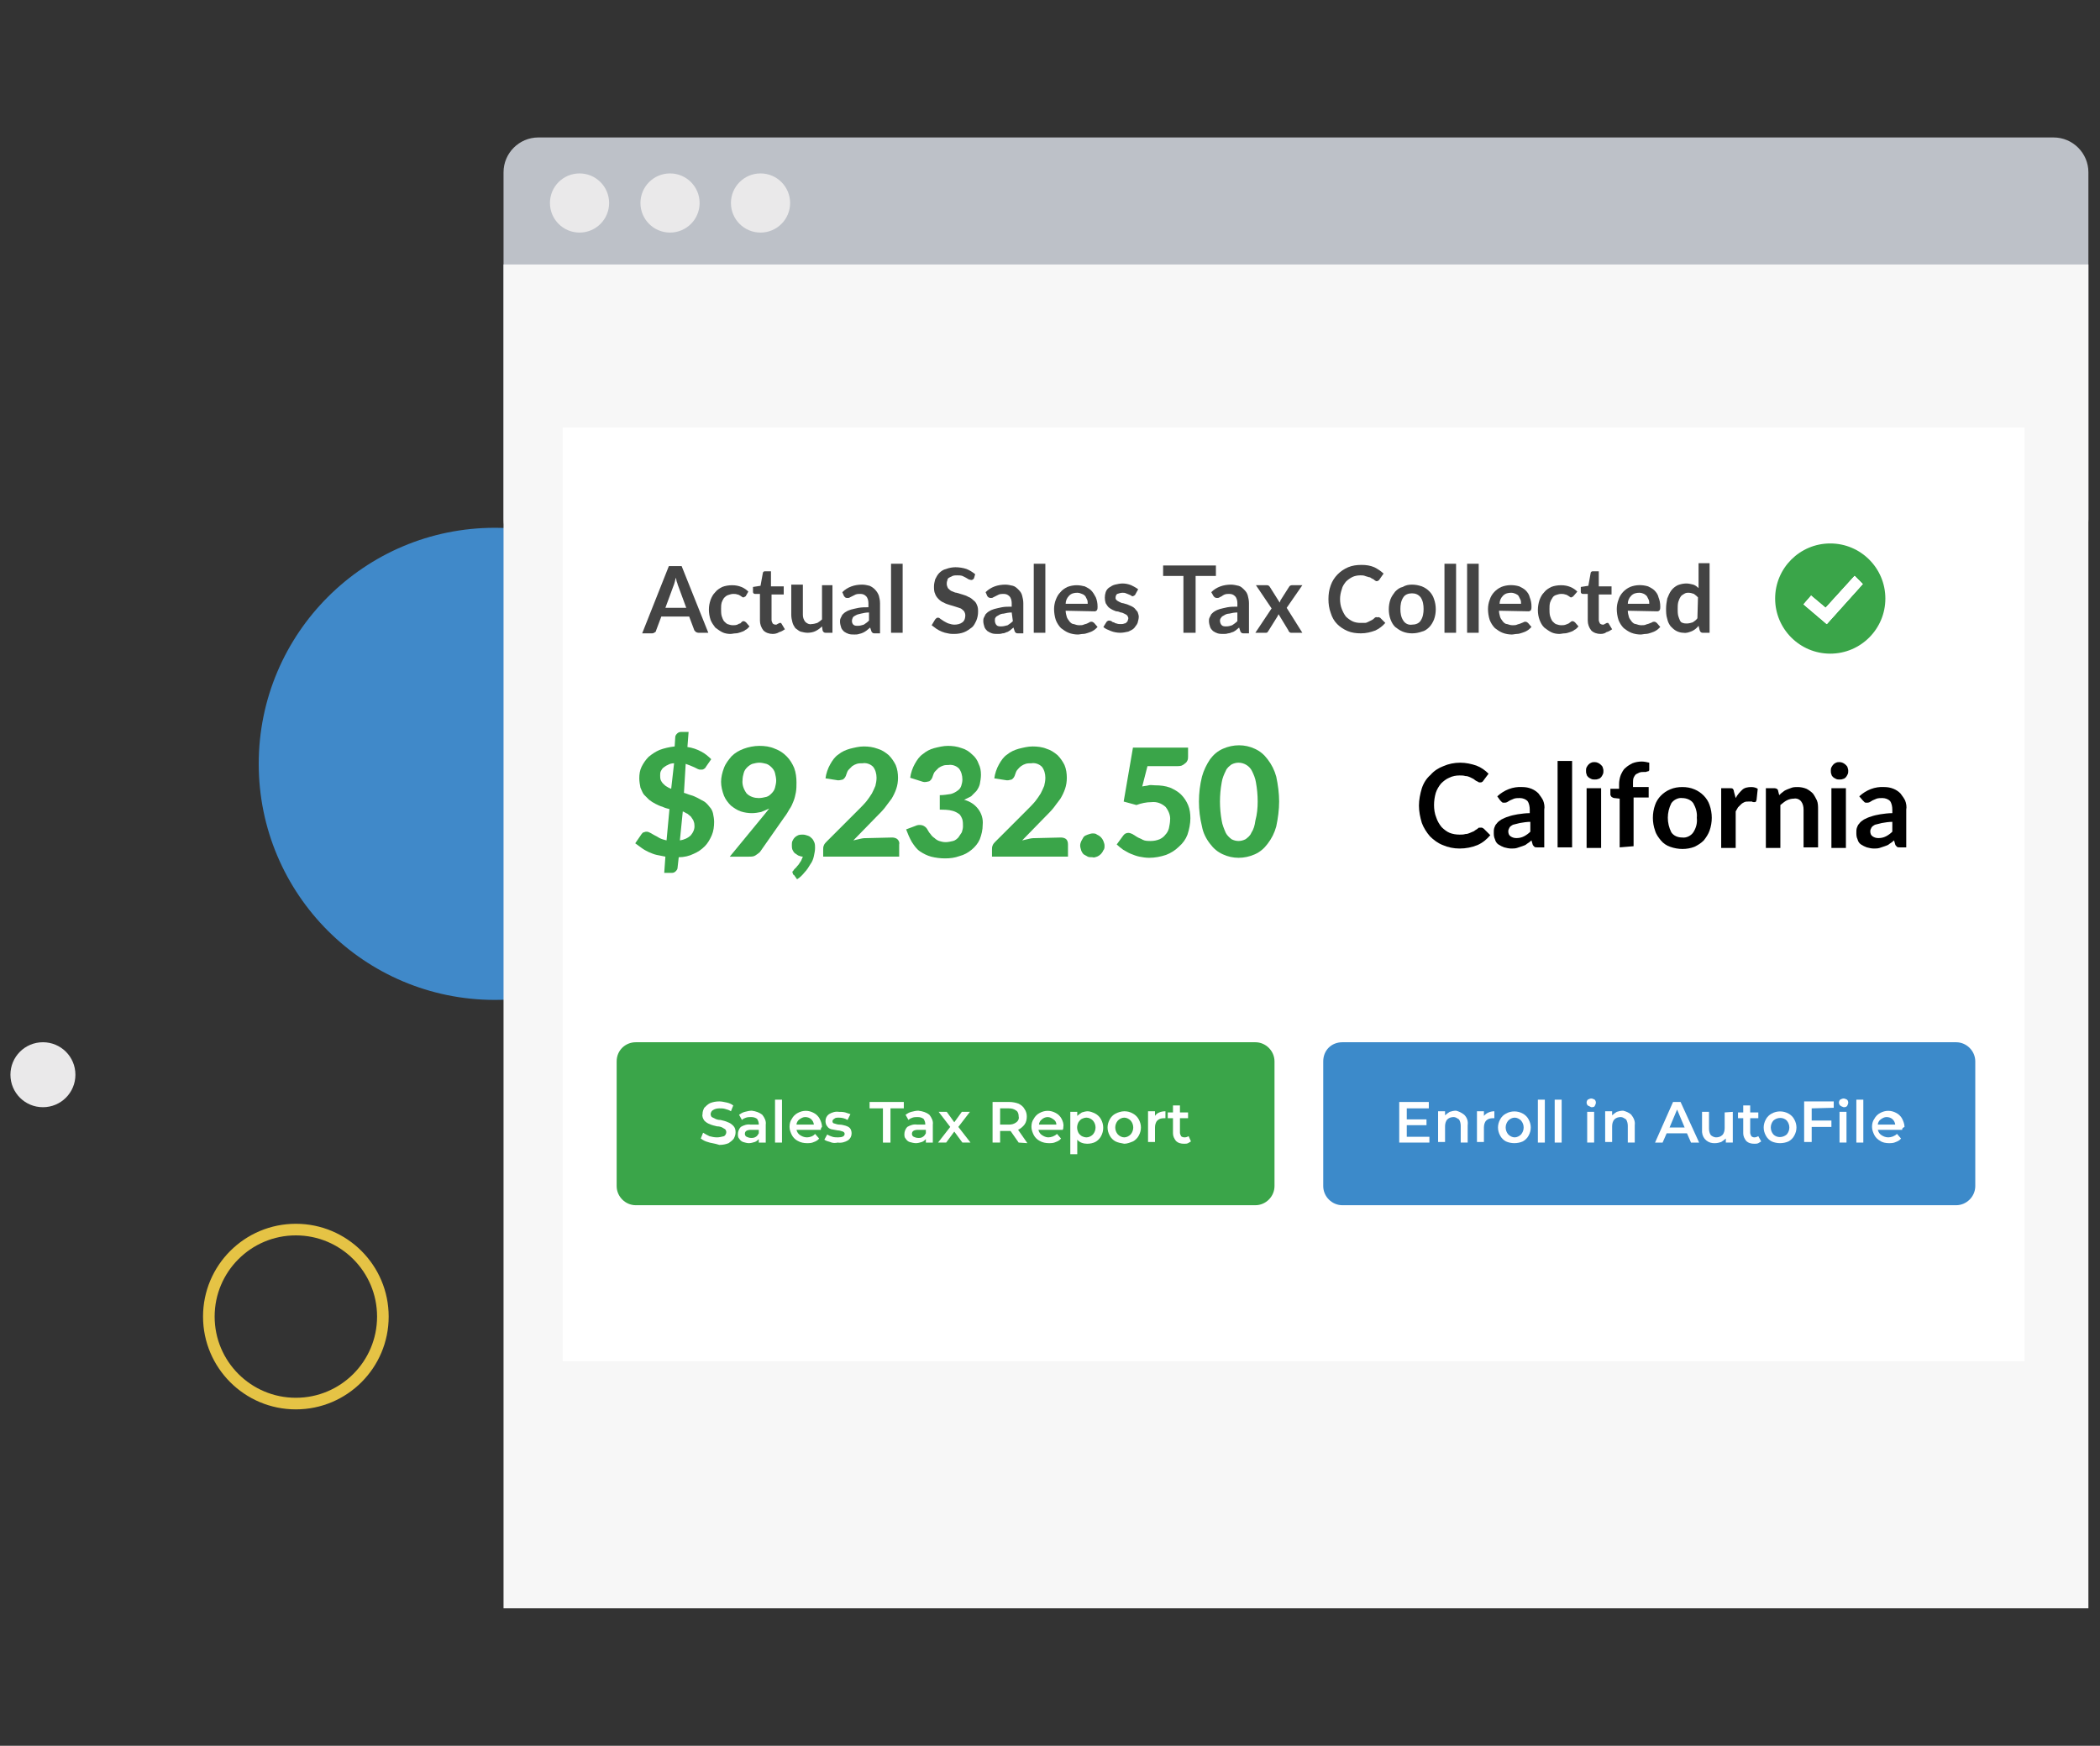 <?xml version="1.0" encoding="utf-8"?>
<!-- Generator: Adobe Illustrator 24.0.0, SVG Export Plug-In . SVG Version: 6.00 Build 0)  -->
<svg version="1.1" id="Layer_1" xmlns="http://www.w3.org/2000/svg" xmlns:xlink="http://www.w3.org/1999/xlink" x="0px" y="0px"
	 viewBox="0 0 362 301" style="enable-background:new 0 0 362 301;" xml:space="preserve">
<rect x="0" y="0" width="362" height="301" fill="#333333" stroke="none"/>
<style type="text/css">
	.st0{fill:#4089C9;}
	.st1{fill:#BDC1C8;}
	.st2{fill:#F7F7F7;}
	.st3{fill:#FFFFFF;}
	.st4{fill:#EAE9EA;}
	.st5{fill:#3AA549;}
	.st6{fill:#3C8ACA;}
	.st7{fill:#444444;}
	.st8{fill-rule:evenodd;clip-rule:evenodd;fill:#FFFFFF;}
	.st9{clip-path:url(#SVGID_2_);}
	.st10{clip-path:url(#SVGID_4_);}
	.st11{fill:none;stroke:#E5C345;stroke-width:2;stroke-miterlimit:10;}
</style>
<title>step-4-how-it-works-pro_20191209</title>
<circle class="st0" cx="85.3" cy="131.7" r="40.7"/>
<path class="st1" d="M92.8,23.7H354c3.3,0,6,2.7,6,6v59.8c0,3.3-2.7,6-6,6H92.8c-3.3,0-6-2.7-6-6V29.7
	C86.8,26.4,89.5,23.7,92.8,23.7z"/>
<rect x="86.8" y="45.6" class="st2" width="273.2" height="231.7"/>
<rect x="97" y="73.7" class="st3" width="252" height="161"/>
<circle class="st4" cx="99.9" cy="35" r="5.1"/>
<circle class="st4" cx="115.5" cy="35" r="5.1"/>
<circle class="st4" cx="131.1" cy="35" r="5.1"/>
<path class="st5" d="M109.6,179.7h106.8c1.8,0,3.3,1.5,3.3,3.3v21.5c0,1.8-1.5,3.3-3.3,3.3H109.6c-1.8,0-3.3-1.5-3.3-3.3V183
	C106.3,181.1,107.8,179.7,109.6,179.7z"/>
<path class="st3" d="M122,196.9c-0.4-0.1-0.8-0.3-1.2-0.6l0.4-1c0.3,0.2,0.7,0.4,1.1,0.6c0.4,0.1,0.8,0.2,1.3,0.2
	c0.4,0,0.8-0.1,1.2-0.2c0.2-0.1,0.4-0.4,0.4-0.7c0-0.2-0.1-0.4-0.2-0.5c-0.2-0.1-0.3-0.2-0.5-0.3s-0.5-0.2-0.9-0.2
	c-0.4-0.1-0.9-0.2-1.3-0.4c-0.3-0.1-0.6-0.3-0.9-0.6c-0.2-0.3-0.4-0.7-0.3-1.1c0-0.4,0.1-0.7,0.3-1.1c0.3-0.3,0.6-0.6,1-0.8
	c0.5-0.2,1-0.3,1.6-0.3c0.4,0,0.8,0.1,1.3,0.2c0.4,0.1,0.7,0.2,1.1,0.5l-0.4,1c-0.3-0.2-0.6-0.3-1-0.4c-0.3-0.1-0.7-0.1-1-0.1
	c-0.4,0-0.8,0.1-1.1,0.3c-0.2,0.1-0.4,0.4-0.4,0.7c0,0.2,0.1,0.4,0.2,0.5c0.2,0.1,0.4,0.2,0.6,0.3c0.2,0.1,0.5,0.2,0.9,0.2
	c0.4,0.1,0.9,0.2,1.3,0.4c0.3,0.1,0.6,0.3,0.9,0.6c0.3,0.3,0.4,0.7,0.4,1.1c0,0.4-0.1,0.7-0.3,1.1c-0.2,0.3-0.6,0.6-0.9,0.8
	c-0.5,0.2-1,0.3-1.6,0.3C123.1,197.1,122.5,197.1,122,196.9z"/>
<path class="st3" d="M131.4,192.2c0.4,0.5,0.7,1.1,0.6,1.7v3.1h-1.2v-0.6c-0.2,0.2-0.4,0.4-0.7,0.5s-0.7,0.2-1,0.2s-0.7-0.1-1-0.2
	c-0.3-0.1-0.5-0.3-0.7-0.6c-0.2-0.2-0.2-0.5-0.2-0.8c0-0.4,0.2-0.9,0.5-1.2c0.5-0.3,1.1-0.5,1.7-0.4h1.4v-0.1c0-0.3-0.1-0.6-0.3-0.9
	c-0.3-0.2-0.6-0.3-1-0.3c-0.3,0-0.6,0-0.9,0.1c-0.3,0.1-0.5,0.2-0.7,0.4l-0.5-0.9c0.3-0.2,0.6-0.4,1-0.5s0.8-0.2,1.2-0.2
	C130.3,191.6,130.9,191.8,131.4,192.2z M130.3,196c0.2-0.1,0.4-0.4,0.5-0.6v-0.6h-1.3c-0.7,0-1.1,0.2-1.1,0.7c0,0.2,0.1,0.4,0.3,0.5
	s0.5,0.2,0.8,0.2C129.7,196.2,130,196.2,130.3,196z"/>
<path class="st3" d="M133.6,189.6h1.2v7.4h-1.2V189.6z"/>
<path class="st3" d="M141.5,194.8h-4.2c0.1,0.4,0.3,0.7,0.6,0.9s0.7,0.4,1.2,0.4s1.1-0.2,1.4-0.6l0.7,0.8c-0.2,0.3-0.6,0.5-0.9,0.6
	c-0.4,0.2-0.8,0.2-1.2,0.2c-0.5,0-1.1-0.1-1.6-0.4c-0.4-0.2-0.8-0.6-1-1s-0.4-0.9-0.4-1.4s0.1-1,0.4-1.4c0.2-0.4,0.6-0.8,1-1
	c0.9-0.5,1.9-0.5,2.8,0c0.4,0.2,0.8,0.6,1,1s0.4,0.9,0.4,1.4C141.5,194.5,141.5,194.6,141.5,194.8z M137.8,193
	c-0.3,0.2-0.5,0.6-0.5,0.9h3c-0.1-0.8-0.7-1.3-1.5-1.3C138.4,192.6,138.1,192.8,137.8,193L137.8,193z"/>
<path class="st3" d="M143.1,196.9c-0.4-0.1-0.7-0.2-1-0.4l0.5-0.9c0.3,0.2,0.6,0.3,0.9,0.4c0.3,0.1,0.7,0.1,1,0.1
	c0.7,0,1.1-0.2,1.1-0.6c0-0.2-0.1-0.3-0.3-0.4c-0.3-0.1-0.6-0.2-0.9-0.2c-0.4-0.1-0.7-0.1-1.1-0.2c-0.3-0.1-0.5-0.2-0.7-0.5
	c-0.2-0.2-0.3-0.6-0.3-0.9c0-0.5,0.2-0.9,0.6-1.2c0.5-0.3,1.1-0.5,1.7-0.4c0.4,0,0.7,0,1.1,0.1c0.3,0.1,0.6,0.2,0.9,0.3l-0.5,1
	c-0.5-0.3-1-0.4-1.5-0.4c-0.3,0-0.6,0-0.8,0.2c-0.2,0.1-0.3,0.3-0.3,0.4c0,0.2,0.1,0.4,0.3,0.4c0.3,0.1,0.6,0.2,0.9,0.2
	c0.4,0,0.7,0.1,1.1,0.2c0.3,0.1,0.5,0.2,0.7,0.4s0.3,0.6,0.3,0.9c0,0.5-0.2,0.9-0.6,1.2c-0.5,0.3-1.1,0.5-1.8,0.4
	C144,197.1,143.5,197.1,143.1,196.9z"/>
<path class="st3" d="M152.2,191.1h-2.3V190h5.9v1.1h-2.3v5.9h-1.3L152.2,191.1z"/>
<path class="st3" d="M160.2,192.2c0.4,0.5,0.7,1.1,0.6,1.7v3.1h-1.2v-0.6c-0.2,0.2-0.4,0.4-0.7,0.5s-0.7,0.2-1,0.2
	c-0.4,0-0.7-0.1-1.1-0.2c-0.3-0.1-0.5-0.3-0.7-0.6c-0.2-0.2-0.2-0.5-0.2-0.8c0-0.4,0.2-0.9,0.5-1.2c0.5-0.3,1.1-0.5,1.7-0.4h1.4
	v-0.1c0-0.3-0.1-0.6-0.3-0.9c-0.3-0.2-0.6-0.3-1-0.3c-0.3,0-0.6,0-0.9,0.1c-0.3,0.1-0.5,0.2-0.7,0.4l-0.5-0.9c0.3-0.2,0.6-0.4,1-0.5
	s0.8-0.2,1.2-0.2C159.1,191.6,159.7,191.8,160.2,192.2z M159.1,196c0.2-0.1,0.4-0.4,0.5-0.6v-0.6h-1.3c-0.7,0-1.1,0.2-1.1,0.7
	c0,0.2,0.1,0.4,0.3,0.5s0.5,0.2,0.8,0.2C158.6,196.2,158.8,196.2,159.1,196z"/>
<path class="st3" d="M165.9,197l-1.4-1.9l-1.4,1.9h-1.4l2.1-2.7l-2-2.6h1.4l1.3,1.8l1.3-1.8h1.4l-2,2.6l2.1,2.7H165.9z"/>
<path class="st3" d="M175.6,197l-1.4-2h-1.8v2h-1.3v-7h2.9c0.5,0,1.1,0.1,1.6,0.3c0.4,0.2,0.8,0.5,1,0.9c0.3,0.4,0.4,0.9,0.4,1.3
	c0,0.5-0.1,1-0.4,1.4c-0.3,0.4-0.7,0.7-1.1,0.9l1.6,2.3L175.6,197L175.6,197z M175.2,191.5c-0.4-0.3-0.8-0.4-1.3-0.4h-1.5v2.8h1.5
	c0.5,0,0.9-0.1,1.3-0.4c0.3-0.2,0.5-0.6,0.4-1C175.6,192.1,175.5,191.7,175.2,191.5L175.2,191.5z"/>
<path class="st3" d="M183.2,194.8H179c0.1,0.4,0.3,0.7,0.6,0.9s0.7,0.4,1.1,0.4c0.5,0,1.1-0.2,1.5-0.6l0.7,0.8
	c-0.2,0.3-0.6,0.5-0.9,0.6c-0.4,0.2-0.8,0.2-1.2,0.2c-0.5,0-1.1-0.1-1.6-0.4c-0.4-0.2-0.8-0.6-1-1s-0.4-0.9-0.4-1.4s0.1-1,0.4-1.4
	c0.2-0.4,0.6-0.8,1-1c0.9-0.5,1.9-0.5,2.8,0c0.4,0.2,0.8,0.6,1,1s0.4,0.9,0.3,1.4C183.3,194.5,183.3,194.6,183.2,194.8z M179.6,193
	c-0.3,0.2-0.5,0.6-0.5,0.9h3c0-0.4-0.2-0.7-0.5-0.9s-0.6-0.4-1-0.4C180.2,192.6,179.8,192.8,179.6,193z"/>
<path class="st3" d="M188.8,192c0.4,0.2,0.8,0.6,1,1c0.5,0.9,0.5,2,0,2.9c-0.2,0.4-0.6,0.8-1,1s-0.9,0.3-1.4,0.3
	c-0.6,0-1.3-0.2-1.7-0.7v2.5h-1.2v-7.3h1.2v0.7c0.2-0.2,0.5-0.4,0.8-0.6c0.3-0.1,0.7-0.2,1-0.2C187.9,191.6,188.4,191.8,188.8,192z
	 M188.4,195.6c0.6-0.7,0.6-1.7,0-2.4c-0.3-0.3-0.7-0.5-1.1-0.5c-0.3,0-0.6,0.1-0.8,0.2c-0.2,0.1-0.4,0.3-0.6,0.6
	c-0.3,0.6-0.3,1.2,0,1.8c0.1,0.2,0.3,0.4,0.6,0.6c0.2,0.1,0.5,0.2,0.8,0.2C187.7,196.1,188.1,195.9,188.4,195.6L188.4,195.6z"/>
<path class="st3" d="M192.3,196.8c-0.4-0.2-0.8-0.6-1-1c-0.5-0.9-0.5-1.9,0-2.8c0.2-0.4,0.6-0.8,1-1s1-0.4,1.5-0.4s1,0.1,1.5,0.4
	c0.4,0.2,0.8,0.6,1,1c0.5,0.9,0.5,1.9,0,2.8c-0.2,0.4-0.6,0.8-1,1c-0.5,0.2-1,0.4-1.5,0.4C193.2,197.1,192.7,197,192.3,196.8z
	 M194.9,195.6c0.6-0.7,0.6-1.7,0-2.4c-0.3-0.3-0.7-0.5-1.1-0.5c-0.4,0-0.8,0.2-1.1,0.5c-0.6,0.7-0.6,1.7,0,2.4
	c0.3,0.3,0.7,0.5,1.1,0.5S194.6,195.9,194.9,195.6L194.9,195.6z"/>
<path class="st3" d="M200.9,191.6v1.2h-0.3c-0.4,0-0.8,0.1-1.1,0.4c-0.3,0.3-0.4,0.8-0.4,1.2v2.5h-1.2v-5.3h1.2v0.8
	C199.4,191.9,200.1,191.6,200.9,191.6z"/>
<path class="st3" d="M205.3,196.8c-0.2,0.1-0.3,0.2-0.5,0.3s-0.4,0.1-0.7,0.1c-0.5,0-1-0.1-1.4-0.5c-0.3-0.4-0.5-0.8-0.5-1.3v-2.6
	h-0.9v-1h0.9v-1.2h1.2v1.2h1.4v1h-1.4v2.5c0,0.2,0.1,0.4,0.2,0.6c0.1,0.1,0.3,0.2,0.6,0.2s0.5-0.1,0.7-0.2L205.3,196.8z"/>
<path class="st6" d="M231.4,179.7h105.8c1.8,0,3.3,1.5,3.3,3.3v21.5c0,1.8-1.5,3.3-3.3,3.3H231.4c-1.8,0-3.3-1.5-3.3-3.3V183
	C228.1,181.1,229.5,179.7,231.4,179.7z"/>
<path class="st3" d="M246.4,196v1h-5.2v-7h5.1v1.1h-3.8v1.9h3.4v1h-3.4v2H246.4z"/>
<path class="st3" d="M252.4,192.2c0.5,0.5,0.7,1.1,0.6,1.8v3h-1.2v-2.9c0-0.4-0.1-0.8-0.3-1.1c-0.3-0.2-0.6-0.4-0.9-0.4
	c-0.4,0-0.8,0.1-1.1,0.4c-0.3,0.3-0.4,0.8-0.4,1.2v2.7h-1.2v-5.3h1.2v0.7c0.2-0.2,0.5-0.4,0.8-0.6c0.3-0.1,0.7-0.2,1.1-0.2
	C251.4,191.6,251.9,191.8,252.4,192.2z"/>
<path class="st3" d="M257.6,191.6v1.2h-0.3c-0.4,0-0.8,0.1-1.1,0.4c-0.3,0.3-0.4,0.8-0.4,1.2v2.5h-1.2v-5.3h1.2v0.8
	C256.2,191.9,256.9,191.6,257.6,191.6z"/>
<path class="st3" d="M259.6,196.8c-0.4-0.2-0.8-0.6-1-1c-0.5-0.9-0.5-1.9,0-2.8c0.2-0.4,0.6-0.8,1-1c0.9-0.5,2-0.5,2.9,0
	c0.4,0.2,0.8,0.6,1,1c0.5,0.9,0.5,1.9,0,2.8c-0.2,0.4-0.6,0.8-1,1C261.6,197.2,260.5,197.2,259.6,196.8z M262.2,195.6
	c0.6-0.7,0.6-1.7,0-2.4c-0.3-0.3-0.7-0.5-1.1-0.5s-0.8,0.2-1.1,0.5c-0.6,0.7-0.6,1.7,0,2.4c0.3,0.3,0.7,0.5,1.1,0.5
	S261.9,195.9,262.2,195.6z"/>
<path class="st3" d="M265.1,189.6h1.2v7.4h-1.2V189.6z"/>
<path class="st3" d="M268,189.6h1.2v7.4H268V189.6z"/>
<path class="st3" d="M273.7,190.6c-0.1-0.1-0.2-0.3-0.2-0.5s0.1-0.4,0.2-0.5c0.2-0.1,0.4-0.2,0.6-0.2s0.4,0.1,0.6,0.2
	c0.1,0.1,0.2,0.3,0.2,0.5s-0.1,0.4-0.2,0.6c-0.1,0.2-0.4,0.2-0.6,0.2C274.1,190.8,273.9,190.7,273.7,190.6z M273.6,191.7h1.2v5.3
	h-1.2V191.7z"/>
<path class="st3" d="M281.2,192.2c0.4,0.5,0.7,1.1,0.6,1.8v3h-1.2v-2.9c0-0.4-0.1-0.8-0.3-1.1c-0.3-0.2-0.6-0.4-0.9-0.4
	c-0.4,0-0.8,0.1-1.1,0.4c-0.3,0.3-0.4,0.8-0.4,1.2v2.7h-1.2v-5.3h1.2v0.7c0.2-0.2,0.5-0.4,0.8-0.6c0.3-0.1,0.7-0.2,1.1-0.2
	C280.2,191.6,280.8,191.8,281.2,192.2z"/>
<path class="st3" d="M290.8,195.4h-3.5l-0.7,1.6h-1.3l3.1-7h1.3l3.2,7h-1.4L290.8,195.4z M290.4,194.4l-1.3-3.1l-1.3,3.1H290.4z"/>
<path class="st3" d="M298.7,191.7v5.3h-1.2v-0.7c-0.2,0.2-0.5,0.4-0.8,0.6c-0.3,0.1-0.7,0.2-1,0.2c-1.2,0.1-2.2-0.7-2.3-1.9
	c0-0.2,0-0.3,0-0.5v-3h1.2v2.9c0,0.4,0.1,0.8,0.3,1.1c0.2,0.2,0.6,0.4,0.9,0.4c0.4,0,0.8-0.1,1.1-0.4c0.3-0.3,0.4-0.8,0.4-1.2v-2.7
	L298.7,191.7z"/>
<path class="st3" d="M303.6,196.8c-0.2,0.1-0.3,0.2-0.5,0.3s-0.4,0.1-0.7,0.1c-0.5,0-1-0.1-1.4-0.5c-0.3-0.4-0.5-0.8-0.5-1.3v-2.6
	h-0.9v-1h0.9v-1.2h1.2v1.2h1.4v1h-1.4v2.5c0,0.2,0.1,0.4,0.2,0.6c0.1,0.1,0.3,0.2,0.5,0.2c0.3,0,0.5-0.1,0.7-0.2L303.6,196.8z"/>
<path class="st3" d="M305.4,196.8c-0.4-0.2-0.8-0.6-1-1c-0.5-0.9-0.5-1.9,0-2.8c0.2-0.4,0.6-0.8,1-1c0.9-0.5,2-0.5,2.9,0
	c0.4,0.2,0.8,0.6,1,1c0.5,0.9,0.5,1.9,0,2.8c-0.2,0.4-0.6,0.8-1,1C307.4,197.2,306.3,197.2,305.4,196.8z M308,195.6
	c0.6-0.7,0.6-1.7,0-2.4c-0.6-0.6-1.6-0.6-2.3,0c-0.6,0.7-0.6,1.7,0,2.4C306.3,196.2,307.3,196.2,308,195.6z"/>
<path class="st3" d="M312.3,191.1v2.1h3.4v1.1h-3.4v2.6H311v-7h5.1v1.1L312.3,191.1z"/>
<path class="st3" d="M317.2,190.6c-0.1-0.1-0.2-0.3-0.2-0.5s0.1-0.4,0.2-0.5c0.2-0.1,0.4-0.2,0.6-0.2s0.4,0.1,0.6,0.2
	c0.1,0.1,0.2,0.3,0.2,0.5s-0.1,0.4-0.2,0.6c-0.2,0.2-0.4,0.2-0.6,0.2C317.5,190.8,317.3,190.7,317.2,190.6z M317.1,191.7h1.2v5.3
	h-1.2V191.7z"/>
<path class="st3" d="M320,189.6h1.2v7.4H320V189.6z"/>
<path class="st3" d="M327.9,194.8h-4.2c0.1,0.4,0.3,0.7,0.6,0.9c0.3,0.2,0.7,0.4,1.2,0.4s1.1-0.2,1.5-0.6l0.7,0.8
	c-0.2,0.3-0.6,0.5-0.9,0.6c-0.4,0.2-0.8,0.2-1.2,0.2c-0.5,0-1.1-0.1-1.5-0.4c-0.4-0.2-0.8-0.6-1-1s-0.4-0.9-0.4-1.4s0.1-1,0.4-1.4
	c0.2-0.4,0.6-0.8,1-1c0.9-0.5,1.9-0.5,2.8,0c0.4,0.2,0.8,0.6,1,1s0.4,0.9,0.4,1.4C327.9,194.5,327.9,194.6,327.9,194.8z M324.2,193
	c-0.3,0.2-0.5,0.6-0.5,0.9h3c-0.1-0.8-0.7-1.3-1.5-1.3C324.8,192.6,324.5,192.8,324.2,193L324.2,193z"/>
<path class="st7" d="M122.1,109.1h-1.7c-0.2,0-0.3-0.1-0.4-0.1c-0.1-0.1-0.2-0.2-0.3-0.3l-0.9-2.4H114l-0.9,2.4
	c0,0.1-0.1,0.3-0.2,0.3c-0.1,0.1-0.3,0.2-0.5,0.2h-1.7l4.6-11.6h2.2L122.1,109.1z M118.3,104.8l-1.4-3.8c-0.1-0.2-0.1-0.4-0.2-0.6
	s-0.1-0.5-0.2-0.8c-0.1,0.3-0.1,0.5-0.2,0.8s-0.1,0.4-0.2,0.6l-1.4,3.8H118.3z"/>
<path class="st7" d="M128.6,102.7c0,0.1-0.1,0.1-0.2,0.2c-0.1,0-0.2,0.1-0.2,0.1c-0.1,0-0.2,0-0.3-0.1l-0.3-0.2
	c-0.2-0.1-0.3-0.2-0.5-0.2c-0.2-0.1-0.5-0.1-0.7-0.1c-0.3,0-0.6,0.1-0.9,0.2c-0.3,0.1-0.5,0.3-0.7,0.5c-0.2,0.3-0.3,0.5-0.4,0.8
	c-0.1,0.4-0.1,0.7-0.1,1.1s0,0.8,0.1,1.2c0.1,0.3,0.2,0.6,0.4,0.9c0.2,0.2,0.4,0.4,0.6,0.5c0.3,0.1,0.6,0.2,0.9,0.2
	c0.3,0,0.5,0,0.8-0.1c0.2-0.1,0.3-0.2,0.5-0.2c0.1-0.1,0.2-0.2,0.3-0.3c0.1-0.1,0.2-0.1,0.3-0.1s0.3,0.1,0.4,0.2l0.6,0.7
	c-0.2,0.2-0.4,0.5-0.7,0.6c-0.2,0.2-0.5,0.3-0.8,0.4s-0.6,0.2-0.9,0.2c-0.3,0-0.6,0.1-0.9,0.1c-0.5,0-1-0.1-1.4-0.3
	c-0.4-0.2-0.8-0.5-1.2-0.8c-0.3-0.4-0.6-0.8-0.8-1.3c-0.2-0.6-0.3-1.2-0.3-1.8c0-0.6,0.1-1.1,0.3-1.7c0.2-0.5,0.4-0.9,0.8-1.3
	c0.3-0.4,0.8-0.7,1.2-0.9c0.5-0.2,1.1-0.3,1.7-0.3c0.6,0,1.1,0.1,1.6,0.3c0.5,0.2,0.9,0.5,1.2,0.8L128.6,102.7z"/>
<path class="st7" d="M133.2,109.3c-0.6,0-1.2-0.2-1.6-0.6c-0.4-0.5-0.6-1.1-0.6-1.7v-4.6h-0.8c-0.1,0-0.2,0-0.3-0.1
	s-0.1-0.2-0.1-0.3v-0.8l1.3-0.2l0.4-2.2c0-0.1,0.1-0.2,0.1-0.2c0.1-0.1,0.2-0.1,0.3-0.1h1v2.6h2.2v1.4H133v4.4
	c0,0.2,0.1,0.4,0.2,0.6c0.1,0.1,0.3,0.2,0.5,0.2c0.1,0,0.2,0,0.3-0.1l0.2-0.1l0.2-0.1h0.1h0.1l0.1,0.1l0.6,1c-0.3,0.2-0.6,0.4-1,0.5
	C134,109.2,133.6,109.3,133.2,109.3z"/>
<path class="st7" d="M143.5,100.9v8.2h-1.2c-0.2,0-0.4-0.1-0.5-0.4l-0.1-0.7c-0.3,0.3-0.7,0.6-1.1,0.8c-0.4,0.2-0.9,0.3-1.4,0.3
	c-0.4,0-0.8-0.1-1.2-0.2c-0.3-0.1-0.6-0.4-0.9-0.6c-0.2-0.3-0.4-0.6-0.5-1s-0.2-0.8-0.2-1.3v-5.2h2v5.2c0,0.4,0.1,0.8,0.4,1.2
	c0.3,0.3,0.7,0.5,1.1,0.4c0.3,0,0.7-0.1,1-0.2c0.3-0.2,0.6-0.4,0.8-0.6v-5.9L143.5,100.9z"/>
<path class="st7" d="M145.2,102.1c0.9-0.9,2.1-1.3,3.4-1.3c0.5,0,0.9,0.1,1.3,0.2c0.7,0.3,1.3,0.9,1.6,1.7c0.1,0.4,0.2,0.8,0.2,1.3
	v5.2h-0.9c-0.1,0-0.3,0-0.4-0.1c-0.1-0.1-0.2-0.2-0.2-0.3l-0.2-0.6c-0.2,0.2-0.4,0.3-0.6,0.5c-0.4,0.3-0.8,0.5-1.3,0.6
	c-0.3,0.1-0.5,0.1-0.8,0.1s-0.7,0-1-0.1s-0.5-0.2-0.8-0.4c-0.2-0.2-0.4-0.4-0.5-0.7c-0.1-0.3-0.2-0.7-0.2-1c0-0.2,0-0.4,0.1-0.6
	s0.2-0.4,0.3-0.6c0.2-0.2,0.4-0.4,0.6-0.5c0.3-0.2,0.6-0.3,0.9-0.4c0.4-0.1,0.8-0.2,1.3-0.3c0.6-0.1,1.1-0.1,1.7-0.1V104
	c0-0.4-0.1-0.9-0.4-1.2c-0.3-0.3-0.6-0.4-1-0.4c-0.3,0-0.5,0-0.8,0.1c-0.2,0.1-0.4,0.2-0.6,0.3l-0.4,0.2c-0.1,0.1-0.3,0.1-0.4,0.1
	c-0.1,0-0.3,0-0.4-0.1c-0.1-0.1-0.2-0.2-0.2-0.2L145.2,102.1z M149.8,105.6c-0.5,0-1,0.1-1.4,0.2c-0.3,0.1-0.6,0.1-0.9,0.3
	c-0.2,0.1-0.4,0.2-0.5,0.4c-0.2,0.4-0.2,0.9,0.1,1.2c0.2,0.2,0.5,0.2,0.8,0.2s0.7-0.1,1-0.2c0.3-0.2,0.6-0.4,0.9-0.7L149.8,105.6z"
	/>
<path class="st7" d="M155.6,97.2v11.9h-2V97.2H155.6z"/>
<path class="st7" d="M167.9,99.7c-0.1,0.1-0.1,0.2-0.2,0.2c-0.1,0.1-0.2,0.1-0.3,0.1s-0.3-0.1-0.4-0.1l-0.5-0.3
	c-0.2-0.1-0.4-0.2-0.6-0.3c-0.3-0.1-0.6-0.1-0.9-0.1c-0.3,0-0.5,0-0.8,0.1c-0.2,0.1-0.4,0.2-0.6,0.3c-0.2,0.1-0.3,0.3-0.3,0.5
	c-0.1,0.2-0.1,0.4-0.1,0.6s0.1,0.5,0.2,0.7c0.2,0.2,0.4,0.4,0.6,0.5c0.3,0.1,0.6,0.3,0.9,0.3l1,0.3c0.3,0.1,0.7,0.2,1,0.4
	c0.3,0.1,0.6,0.3,0.9,0.6c0.3,0.2,0.5,0.5,0.6,0.8c0.2,0.4,0.2,0.8,0.2,1.2c0,0.5-0.1,1-0.3,1.5c-0.2,0.4-0.4,0.9-0.8,1.2
	c-0.4,0.3-0.8,0.6-1.3,0.8c-0.5,0.2-1.1,0.3-1.7,0.3c-0.4,0-0.7,0-1.1-0.1c-0.7-0.1-1.4-0.4-2-0.8c-0.3-0.2-0.5-0.4-0.8-0.6l0.6-1
	c0.1-0.1,0.1-0.1,0.2-0.2c0.1-0.1,0.2-0.1,0.3-0.1c0.2,0,0.3,0.1,0.4,0.2l0.6,0.4c0.2,0.1,0.5,0.3,0.8,0.4s0.7,0.2,1,0.2
	c0.5,0,1-0.1,1.4-0.4s0.5-0.8,0.5-1.2c0-0.3-0.1-0.5-0.2-0.7c-0.2-0.2-0.4-0.4-0.6-0.5c-0.3-0.1-0.6-0.2-0.9-0.3l-1-0.3
	c-0.3-0.1-0.7-0.2-1-0.4c-0.3-0.1-0.6-0.3-0.9-0.6c-0.3-0.3-0.5-0.6-0.6-0.9c-0.2-0.4-0.2-0.9-0.2-1.3s0.1-0.8,0.2-1.2
	c0.2-0.4,0.4-0.8,0.7-1.1c0.3-0.3,0.7-0.6,1.2-0.7c0.5-0.2,1.1-0.3,1.6-0.3c0.6,0,1.3,0.1,1.9,0.3c0.5,0.2,1,0.5,1.5,0.9L167.9,99.7
	z"/>
<path class="st7" d="M169.9,102.1c0.9-0.9,2.1-1.3,3.4-1.3c0.4,0,0.9,0.1,1.3,0.2c0.4,0.1,0.7,0.4,1,0.7c0.3,0.3,0.5,0.6,0.6,1
	s0.2,0.8,0.2,1.3v5.2h-0.9c-0.1,0-0.3,0-0.4-0.1c-0.1-0.1-0.2-0.2-0.2-0.3l-0.2-0.6c-0.2,0.2-0.4,0.3-0.6,0.5
	c-0.2,0.1-0.4,0.3-0.6,0.3c-0.2,0.1-0.4,0.2-0.7,0.2c-0.3,0.1-0.5,0.1-0.8,0.1s-0.7,0-1-0.1s-0.5-0.2-0.8-0.4
	c-0.2-0.2-0.4-0.4-0.5-0.7c-0.1-0.3-0.2-0.7-0.2-1c0-0.2,0-0.4,0.1-0.6s0.2-0.4,0.3-0.6c0.2-0.2,0.4-0.4,0.6-0.5
	c0.3-0.2,0.6-0.3,0.9-0.4c0.4-0.1,0.8-0.2,1.3-0.3c0.5-0.1,1.1-0.1,1.7-0.1V104c0-0.4-0.1-0.9-0.4-1.2c-0.3-0.3-0.6-0.4-1-0.4
	c-0.3,0-0.5,0-0.8,0.1c-0.2,0.1-0.4,0.2-0.6,0.3l-0.4,0.2c-0.1,0.1-0.3,0.1-0.4,0.1c-0.1,0-0.2,0-0.4-0.1c-0.1-0.1-0.2-0.2-0.2-0.2
	L169.9,102.1z M174.4,105.6c-0.5,0-1,0.1-1.4,0.2c-0.3,0-0.6,0.1-0.9,0.3c-0.2,0.1-0.4,0.2-0.5,0.4c-0.1,0.1-0.1,0.3-0.1,0.5
	c0,0.3,0.1,0.6,0.3,0.8c0.2,0.2,0.5,0.2,0.8,0.2c0.4,0,0.7-0.1,1.1-0.2c0.3-0.2,0.6-0.4,0.9-0.7L174.4,105.6z"/>
<path class="st7" d="M180.2,97.2v11.9h-2V97.2H180.2z"/>
<path class="st7" d="M183.7,105.3c0,0.4,0.1,0.7,0.2,1.1c0.1,0.3,0.3,0.5,0.5,0.8c0.2,0.2,0.4,0.4,0.7,0.4c0.3,0.1,0.6,0.2,0.9,0.2
	c0.3,0,0.6,0,0.8-0.1s0.4-0.1,0.6-0.2l0.4-0.2c0.1-0.1,0.2-0.1,0.4-0.1c0.1,0,0.3,0.1,0.4,0.2l0.6,0.7c-0.2,0.2-0.5,0.5-0.7,0.6
	c-0.3,0.2-0.6,0.3-0.9,0.4c-0.3,0.1-0.6,0.2-0.9,0.2c-0.3,0-0.6,0.1-0.9,0.1c-0.5,0-1.1-0.1-1.6-0.3c-0.5-0.2-0.9-0.5-1.3-0.8
	c-0.4-0.4-0.7-0.9-0.9-1.4c-0.2-0.6-0.3-1.3-0.3-1.9c0-0.5,0.1-1.1,0.3-1.6s0.4-0.9,0.8-1.3c0.3-0.4,0.8-0.7,1.2-0.9
	c0.5-0.2,1.1-0.3,1.6-0.3s1,0.1,1.4,0.2c0.4,0.2,0.8,0.4,1.1,0.7c0.3,0.3,0.6,0.8,0.8,1.2c0.2,0.5,0.3,1,0.3,1.6
	c0,0.2,0,0.4-0.1,0.6c-0.1,0.1-0.2,0.2-0.4,0.2L183.7,105.3z M187.5,104.1c0-0.2,0-0.5-0.1-0.7s-0.2-0.4-0.3-0.6
	c-0.2-0.2-0.3-0.3-0.6-0.4c-0.2-0.1-0.5-0.2-0.8-0.2c-0.5,0-1,0.1-1.4,0.5s-0.6,0.9-0.6,1.4L187.5,104.1z"/>
<path class="st7" d="M195.7,102.5c0,0.1-0.1,0.1-0.2,0.2c-0.1,0-0.1,0.1-0.2,0.1c-0.1,0-0.2,0-0.3-0.1s-0.2-0.1-0.4-0.2
	s-0.3-0.1-0.5-0.2s-0.4-0.1-0.6-0.1c-0.3,0-0.6,0.1-0.9,0.2c-0.2,0.1-0.3,0.4-0.3,0.7c0,0.2,0.1,0.3,0.2,0.4
	c0.1,0.1,0.3,0.2,0.5,0.3c0.2,0.1,0.4,0.2,0.6,0.2l0.7,0.2c0.2,0.1,0.5,0.2,0.7,0.3c0.2,0.1,0.4,0.2,0.6,0.4
	c0.2,0.2,0.3,0.4,0.5,0.6c0.1,0.3,0.2,0.6,0.2,0.8c0,0.4-0.1,0.7-0.2,1.1c-0.1,0.3-0.4,0.6-0.6,0.9c-0.3,0.3-0.6,0.4-1,0.6
	c-0.5,0.1-0.9,0.2-1.4,0.2s-1.1-0.1-1.6-0.3c-0.2-0.1-0.5-0.2-0.7-0.3c-0.2-0.1-0.4-0.2-0.6-0.4l0.5-0.8c0.1-0.1,0.1-0.2,0.2-0.2
	c0.1-0.1,0.2-0.1,0.3-0.1s0.2,0,0.4,0.1c0.1,0.1,0.2,0.2,0.4,0.2c0.2,0.1,0.3,0.2,0.5,0.2c0.2,0.1,0.5,0.1,0.7,0.1s0.4,0,0.6-0.1
	c0.2,0,0.3-0.1,0.4-0.2c0.1-0.1,0.2-0.2,0.2-0.3c0-0.1,0.1-0.2,0.1-0.4c0-0.2-0.1-0.3-0.2-0.5c-0.1-0.1-0.3-0.2-0.5-0.3
	c-0.2-0.1-0.4-0.2-0.6-0.2c-0.2-0.1-0.5-0.2-0.8-0.2c-0.3-0.1-0.5-0.2-0.7-0.3c-0.2-0.1-0.5-0.3-0.6-0.4c-0.2-0.2-0.3-0.4-0.5-0.7
	c-0.2-0.6-0.2-1.3,0-1.9c0.1-0.3,0.3-0.6,0.6-0.8c0.3-0.2,0.6-0.4,1-0.5s0.9-0.2,1.3-0.2c0.5,0,1,0.1,1.5,0.3
	c0.4,0.2,0.8,0.4,1.2,0.7L195.7,102.5z"/>
<path class="st7" d="M209.6,99.3h-3.5v9.8H204v-9.8h-3.5v-1.8h9.1V99.3z"/>
<path class="st7" d="M208.8,102.1c0.9-0.9,2.1-1.3,3.4-1.3c0.4,0,0.9,0.1,1.3,0.2s0.7,0.4,1,0.7c0.3,0.3,0.5,0.6,0.6,1
	s0.2,0.8,0.2,1.3v5.2h-0.9c-0.1,0-0.3,0-0.4-0.1s-0.2-0.2-0.2-0.3l-0.2-0.6c-0.2,0.2-0.4,0.3-0.6,0.5c-0.2,0.1-0.4,0.3-0.6,0.3
	c-0.2,0.1-0.5,0.2-0.7,0.2c-0.3,0.1-0.5,0.1-0.8,0.1s-0.7,0-1-0.1s-0.5-0.2-0.8-0.4c-0.2-0.2-0.4-0.4-0.5-0.7
	c-0.1-0.3-0.2-0.7-0.2-1c0-0.2,0-0.4,0.1-0.6s0.2-0.4,0.3-0.6c0.2-0.2,0.4-0.4,0.6-0.5c0.3-0.2,0.6-0.3,0.9-0.4
	c0.4-0.1,0.8-0.2,1.3-0.3c0.6-0.1,1.1-0.1,1.7-0.1V104c0-0.4-0.1-0.9-0.4-1.2c-0.3-0.3-0.6-0.4-1-0.4c-0.3,0-0.5,0-0.8,0.1
	c-0.2,0.1-0.4,0.2-0.5,0.3l-0.4,0.2c-0.1,0.1-0.3,0.1-0.4,0.1s-0.2,0-0.4-0.1c-0.1-0.1-0.2-0.2-0.2-0.2L208.8,102.1z M213.3,105.6
	c-0.5,0-1,0.1-1.4,0.2c-0.3,0-0.6,0.1-0.9,0.3c-0.2,0.1-0.4,0.2-0.5,0.4c-0.1,0.1-0.2,0.3-0.2,0.5c0,0.3,0.1,0.6,0.3,0.8
	c0.2,0.2,0.5,0.2,0.8,0.2c0.4,0,0.7-0.1,1-0.2c0.3-0.2,0.6-0.4,0.9-0.7L213.3,105.6z"/>
<path class="st7" d="M224.5,109.1h-1.9c-0.1,0-0.2,0-0.3-0.1c-0.1-0.1-0.2-0.2-0.2-0.3l-1.7-2.8l-0.1,0.2l-0.1,0.2l-1.5,2.4
	c-0.1,0.1-0.1,0.2-0.2,0.3c-0.1,0.1-0.2,0.1-0.3,0.1h-1.8l2.8-4.2l-2.7-4h1.9c0.1,0,0.2,0,0.3,0.1c0.1,0,0.1,0.1,0.2,0.2l1.7,2.7
	c0.1-0.2,0.1-0.4,0.2-0.5l1.4-2.2c0.1-0.2,0.3-0.3,0.5-0.3h1.8l-2.7,3.9L224.5,109.1z"/>
<path class="st7" d="M237.6,106.4c0.1,0,0.2,0.1,0.3,0.1l0.9,0.9c-0.5,0.6-1.1,1-1.7,1.3c-0.8,0.3-1.6,0.5-2.5,0.5
	c-0.8,0-1.6-0.1-2.3-0.4c-0.7-0.3-1.3-0.7-1.8-1.2s-0.9-1.2-1.1-1.9c-0.3-0.8-0.4-1.6-0.4-2.4s0.1-1.6,0.4-2.4
	c0.5-1.4,1.6-2.5,3-3.1c0.7-0.3,1.5-0.4,2.3-0.4s1.5,0.1,2.2,0.4c0.6,0.3,1.2,0.7,1.6,1.1l-0.7,1c0,0.1-0.1,0.1-0.2,0.2
	s-0.2,0.1-0.3,0.1c-0.1,0-0.2,0-0.2-0.1c-0.1,0-0.2-0.1-0.3-0.2l-0.4-0.2c-0.1-0.1-0.3-0.2-0.5-0.2c-0.2-0.1-0.4-0.1-0.6-0.2
	c-0.3-0.1-0.5-0.1-0.8-0.1c-0.5,0-1,0.1-1.4,0.3c-0.4,0.2-0.8,0.5-1.1,0.8c-0.3,0.4-0.6,0.8-0.7,1.3c-0.2,0.6-0.3,1.1-0.3,1.7
	s0.1,1.2,0.3,1.7c0.2,0.5,0.4,0.9,0.7,1.3c0.3,0.3,0.7,0.6,1.1,0.8c0.4,0.2,0.9,0.3,1.4,0.3c0.3,0,0.5,0,0.8,0
	c0.2,0,0.4-0.1,0.6-0.2s0.4-0.2,0.6-0.3c0.2-0.1,0.4-0.3,0.5-0.4l0.2-0.1C237.5,106.5,237.5,106.4,237.6,106.4z"/>
<path class="st7" d="M243.4,100.8c0.6,0,1.1,0.1,1.7,0.3c1,0.4,1.8,1.2,2.1,2.2c0.4,1.1,0.4,2.4,0,3.5c-0.2,0.5-0.5,1-0.8,1.3
	c-0.4,0.4-0.8,0.7-1.3,0.8c-1.1,0.4-2.3,0.4-3.3,0c-0.5-0.2-0.9-0.5-1.3-0.8c-0.4-0.4-0.6-0.8-0.8-1.3c-0.4-1.1-0.4-2.4,0-3.5
	c0.2-0.5,0.5-0.9,0.8-1.3c0.4-0.4,0.8-0.7,1.3-0.8C242.3,100.9,242.8,100.8,243.4,100.8z M243.4,107.7c0.6,0,1.2-0.2,1.5-0.7
	c0.4-0.6,0.5-1.3,0.5-2s-0.1-1.4-0.5-2c-0.4-0.5-0.9-0.7-1.5-0.7s-1.2,0.2-1.5,0.7c-0.4,0.6-0.5,1.3-0.5,2s0.1,1.4,0.5,2
	C242.2,107.5,242.8,107.8,243.4,107.7z"/>
<path class="st7" d="M251,97.2v11.9h-2V97.2H251z"/>
<path class="st7" d="M254.9,97.2v11.9h-2V97.2H254.9z"/>
<path class="st7" d="M258.4,105.3c0,0.4,0.1,0.7,0.2,1.1c0.1,0.3,0.3,0.5,0.5,0.8c0.2,0.2,0.4,0.4,0.7,0.4c0.3,0.1,0.6,0.2,0.9,0.2
	s0.6,0,0.8-0.1c0.2-0.1,0.4-0.1,0.6-0.2l0.5-0.2c0.1-0.1,0.3-0.1,0.4-0.1s0.3,0.1,0.4,0.2l0.6,0.7c-0.2,0.2-0.5,0.5-0.7,0.6
	c-0.3,0.2-0.6,0.3-0.9,0.4s-0.6,0.2-0.9,0.2s-0.6,0.1-0.9,0.1c-0.5,0-1.1-0.1-1.6-0.3c-0.5-0.2-0.9-0.5-1.3-0.8
	c-0.4-0.4-0.7-0.9-0.9-1.4c-0.2-0.6-0.3-1.3-0.3-1.9c0-0.5,0.1-1.1,0.3-1.6c0.3-1,1.1-1.8,2-2.2c1-0.4,2.1-0.4,3.1-0.1
	c0.4,0.2,0.8,0.4,1.1,0.7c0.3,0.3,0.6,0.7,0.7,1.2c0.2,0.5,0.3,1,0.3,1.6c0,0.2,0,0.4-0.1,0.6c-0.1,0.1-0.2,0.2-0.4,0.2L258.4,105.3
	z M262.2,104.1c0-0.2,0-0.5-0.1-0.7s-0.2-0.4-0.3-0.6c-0.1-0.2-0.3-0.3-0.5-0.4s-0.5-0.2-0.8-0.2c-0.5,0-1,0.1-1.4,0.5
	s-0.6,0.9-0.6,1.4L262.2,104.1z"/>
<path class="st7" d="M271.3,102.7c-0.1,0.1-0.1,0.1-0.2,0.2c-0.1,0-0.2,0.1-0.2,0.1c-0.1,0-0.2,0-0.3-0.1l-0.3-0.2
	c-0.2-0.1-0.3-0.2-0.5-0.2c-0.2-0.1-0.5-0.1-0.7-0.1c-0.3,0-0.6,0.1-0.9,0.2s-0.5,0.3-0.6,0.5c-0.2,0.3-0.3,0.5-0.4,0.8
	c-0.1,0.4-0.1,0.7-0.1,1.1s0,0.8,0.1,1.2c0.1,0.3,0.2,0.6,0.4,0.9c0.2,0.2,0.4,0.4,0.6,0.5c0.3,0.1,0.6,0.2,0.9,0.2s0.5,0,0.8-0.1
	c0.2-0.1,0.3-0.1,0.5-0.2l0.4-0.3c0.1-0.1,0.2-0.1,0.3-0.1c0.1,0,0.3,0.1,0.4,0.2l0.6,0.7c-0.2,0.2-0.4,0.5-0.7,0.6
	c-0.2,0.2-0.5,0.3-0.8,0.4s-0.6,0.2-0.9,0.2s-0.6,0.1-0.9,0.1c-0.5,0-1-0.1-1.4-0.3c-0.4-0.2-0.8-0.5-1.2-0.8
	c-0.4-0.4-0.6-0.8-0.8-1.3c-0.4-1.1-0.4-2.3,0-3.5c0.2-0.5,0.4-0.9,0.8-1.3c0.3-0.4,0.8-0.7,1.2-0.9c0.5-0.2,1.1-0.3,1.7-0.3
	s1.1,0.1,1.6,0.3c0.5,0.2,0.9,0.5,1.2,0.8L271.3,102.7z"/>
<path class="st7" d="M275.9,109.3c-0.6,0-1.2-0.2-1.6-0.6c-0.4-0.5-0.6-1.1-0.6-1.7v-4.6h-0.8c-0.1,0-0.2,0-0.3-0.1
	c-0.1-0.1-0.1-0.2-0.1-0.3v-0.8l1.3-0.2l0.4-2.2c0-0.1,0.1-0.2,0.1-0.2c0.1-0.1,0.2-0.1,0.3-0.1h1v2.6h2.2v1.4h-2.2v4.4
	c0,0.2,0.1,0.4,0.2,0.6c0.1,0.1,0.3,0.2,0.5,0.2c0.1,0,0.2,0,0.3-0.1l0.2-0.1l0.2-0.1h0.1h0.1l0.1,0.1l0.6,1c-0.3,0.2-0.6,0.4-1,0.5
	C276.7,109.2,276.3,109.3,275.9,109.3z"/>
<path class="st7" d="M280.6,105.3c0,0.4,0.1,0.7,0.2,1.1c0.1,0.3,0.3,0.5,0.5,0.8c0.2,0.2,0.4,0.4,0.7,0.4c0.3,0.1,0.6,0.2,0.9,0.2
	s0.6,0,0.8-0.1c0.2-0.1,0.4-0.1,0.6-0.2l0.5-0.2c0.1-0.1,0.2-0.1,0.4-0.1c0.1,0,0.3,0.1,0.4,0.2l0.6,0.7c-0.2,0.2-0.5,0.5-0.7,0.6
	c-0.3,0.2-0.6,0.3-0.9,0.4s-0.6,0.2-0.9,0.2s-0.6,0.1-0.9,0.1c-0.5,0-1.1-0.1-1.6-0.3c-0.5-0.2-0.9-0.5-1.3-0.8
	c-0.4-0.4-0.7-0.9-0.9-1.4c-0.2-0.6-0.3-1.3-0.3-1.9c0-0.5,0.1-1.1,0.3-1.6c0.3-1,1.1-1.8,2-2.2c1-0.4,2.1-0.4,3.1-0.1
	c0.4,0.2,0.8,0.4,1.1,0.7c0.3,0.3,0.6,0.7,0.7,1.2c0.2,0.5,0.3,1,0.3,1.6c0,0.2,0,0.4-0.1,0.6c-0.1,0.1-0.2,0.2-0.4,0.2L280.6,105.3
	z M284.3,104.1c0-0.2,0-0.5-0.1-0.7s-0.2-0.4-0.3-0.6c-0.2-0.2-0.3-0.3-0.5-0.4s-0.5-0.2-0.8-0.2c-0.5,0-1,0.1-1.4,0.5
	s-0.6,0.9-0.6,1.4L284.3,104.1z"/>
<path class="st7" d="M294.7,97.2v11.9h-1.2c-0.2,0-0.4-0.1-0.5-0.4l-0.2-0.8c-0.3,0.4-0.7,0.7-1.1,0.9c-0.5,0.2-1,0.4-1.5,0.3
	c-0.4,0-0.8-0.1-1.2-0.3c-0.4-0.2-0.7-0.5-1-0.8c-0.3-0.4-0.5-0.8-0.6-1.3c-0.2-0.6-0.2-1.2-0.2-1.8c0-0.6,0.1-1.1,0.2-1.7
	c0.2-0.5,0.4-1,0.7-1.4c0.3-0.4,0.7-0.7,1.1-0.9c0.5-0.2,1-0.3,1.5-0.3c0.4,0,0.8,0.1,1.2,0.2c0.3,0.1,0.6,0.3,0.9,0.6v-4.3h1.9
	V97.2z M292.7,103c-0.2-0.2-0.4-0.4-0.7-0.6c-0.3-0.1-0.6-0.2-0.9-0.2s-0.5,0-0.8,0.2c-0.2,0.1-0.5,0.3-0.6,0.5
	c-0.2,0.3-0.3,0.6-0.4,0.9c-0.1,0.4-0.1,0.8-0.1,1.2c0,0.4,0,0.8,0.1,1.2c0.1,0.3,0.2,0.6,0.3,0.8c0.1,0.2,0.3,0.4,0.5,0.4
	c0.2,0.1,0.5,0.1,0.7,0.1c0.3,0,0.7-0.1,1-0.2c0.3-0.2,0.6-0.4,0.8-0.7L292.7,103z"/>
<path d="M255.4,142.7c0.1,0,0.3,0.1,0.4,0.2l1.1,1.1c-0.6,0.7-1.3,1.3-2.2,1.7c-1,0.4-2,0.6-3.1,0.6c-1,0-2-0.2-2.9-0.6
	c-0.8-0.3-1.6-0.9-2.2-1.5c-0.6-0.7-1.1-1.5-1.4-2.3c-0.3-1-0.5-2-0.5-3s0.2-2,0.5-3c0.3-0.9,0.8-1.7,1.5-2.3
	c0.6-0.7,1.4-1.2,2.2-1.5c0.9-0.4,1.9-0.6,2.9-0.6s1.9,0.2,2.8,0.5c0.8,0.3,1.5,0.8,2.1,1.4l-0.9,1.2c-0.1,0.1-0.1,0.2-0.2,0.2
	c-0.1,0.1-0.2,0.1-0.4,0.1c-0.1,0-0.2,0-0.3-0.1l-0.4-0.2c-0.1-0.1-0.3-0.2-0.4-0.3c-0.2-0.1-0.4-0.2-0.6-0.3s-0.5-0.2-0.8-0.2
	c-0.3-0.1-0.7-0.1-1-0.1c-0.6,0-1.2,0.1-1.8,0.4c-0.5,0.2-1,0.6-1.4,1c-0.4,0.5-0.7,1-0.9,1.6c-0.2,0.7-0.3,1.4-0.3,2.1
	c0,0.7,0.1,1.5,0.4,2.2c0.2,0.6,0.5,1.1,0.9,1.6c0.4,0.4,0.9,0.8,1.4,1s1.1,0.3,1.7,0.3c0.3,0,0.7,0,1-0.1c0.3,0,0.6-0.1,0.8-0.2
	c0.2-0.1,0.5-0.2,0.7-0.3c0.2-0.2,0.5-0.3,0.7-0.5c0.1-0.1,0.1-0.1,0.2-0.1C255.3,142.7,255.3,142.7,255.4,142.7z"/>
<path d="M258.1,137.3c1.2-1.1,2.7-1.7,4.3-1.6c0.6,0,1.1,0.1,1.6,0.3s0.9,0.5,1.2,0.8c0.3,0.4,0.6,0.8,0.8,1.2
	c0.2,0.5,0.3,1.1,0.2,1.6v6.5H265c-0.2,0-0.4,0-0.5-0.1s-0.3-0.3-0.3-0.4l-0.2-0.7c-0.2,0.2-0.5,0.4-0.8,0.6
	c-0.2,0.2-0.5,0.3-0.8,0.4c-0.3,0.1-0.6,0.2-0.9,0.3s-0.7,0.1-1,0.1c-0.4,0-0.8-0.1-1.2-0.2c-0.3-0.1-0.7-0.3-1-0.5
	s-0.5-0.5-0.6-0.9c-0.2-0.4-0.2-0.8-0.2-1.2c0-0.3,0-0.5,0.1-0.8s0.2-0.5,0.4-0.7c0.2-0.3,0.5-0.5,0.8-0.7c0.4-0.2,0.8-0.4,1.2-0.5
	c0.5-0.2,1.1-0.3,1.6-0.4c0.7-0.1,1.4-0.2,2.1-0.2v-0.6c0-0.5-0.1-1.1-0.4-1.5c-0.3-0.3-0.8-0.5-1.3-0.5c-0.3,0-0.7,0-1,0.1
	c-0.2,0.1-0.5,0.2-0.7,0.3l-0.5,0.3c-0.2,0.1-0.4,0.1-0.5,0.1c-0.2,0-0.3,0-0.4-0.1s-0.2-0.2-0.3-0.3L258.1,137.3z M263.8,141.7
	c-0.6,0-1.2,0.1-1.8,0.2c-0.4,0.1-0.8,0.2-1.2,0.3c-0.2,0.1-0.5,0.3-0.6,0.5s-0.2,0.4-0.2,0.6c0,0.4,0.1,0.7,0.4,0.9s0.6,0.3,1,0.3
	c0.5,0,0.9-0.1,1.3-0.3s0.8-0.5,1.1-0.8L263.8,141.7L263.8,141.7z"/>
<path d="M271,131.2v14.9h-2.5v-14.9H271z"/>
<path d="M276.4,132.9c0,0.2,0,0.4-0.1,0.6c-0.1,0.2-0.2,0.4-0.3,0.5c-0.1,0.1-0.3,0.3-0.5,0.3c-0.2,0.1-0.4,0.1-0.6,0.1
	s-0.4,0-0.6-0.1s-0.4-0.2-0.5-0.3s-0.3-0.3-0.3-0.5c-0.1-0.2-0.1-0.4-0.1-0.6c0-0.2,0-0.4,0.1-0.6c0.2-0.4,0.5-0.7,0.8-0.8
	c0.2-0.1,0.4-0.1,0.6-0.1c0.4,0,0.8,0.2,1.1,0.5c0.1,0.1,0.3,0.3,0.3,0.5C276.3,132.4,276.4,132.6,276.4,132.9z M276,135.9v10.3
	h-2.5v-10.3H276z"/>
<path d="M279.2,146.1v-8.4l-0.9-0.1c-0.2,0-0.3-0.1-0.5-0.2c-0.1-0.1-0.2-0.3-0.2-0.4v-1h1.5v-0.8c0-0.5,0.1-1.1,0.3-1.6
	c0.2-0.4,0.4-0.9,0.8-1.2c0.3-0.3,0.8-0.6,1.2-0.8c0.5-0.2,1.1-0.3,1.6-0.3c0.4,0,0.9,0.1,1.3,0.2v1.2c0,0.1,0,0.2-0.1,0.2
	c0,0.1-0.1,0.1-0.2,0.1s-0.2,0.1-0.3,0.1h-0.3c-0.3,0-0.5,0-0.8,0.1c-0.2,0.1-0.4,0.2-0.6,0.3c-0.2,0.2-0.3,0.4-0.4,0.6
	c-0.1,0.3-0.1,0.6-0.1,0.9v0.7h2.7v1.8h-2.6v8.4L279.2,146.1z"/>
<path d="M290,135.7c0.7,0,1.4,0.1,2.1,0.4c1.2,0.5,2.2,1.5,2.6,2.7c0.5,1.4,0.5,3,0,4.4c-0.2,0.6-0.6,1.2-1,1.7
	c-0.5,0.5-1,0.8-1.6,1.1c-1.3,0.5-2.8,0.5-4.2,0c-0.6-0.2-1.2-0.6-1.6-1.1s-0.8-1-1-1.7c-0.5-1.4-0.5-3,0-4.4
	c0.4-1.2,1.4-2.2,2.6-2.7C288.6,135.8,289.3,135.7,290,135.7z M290,144.4c0.7,0.1,1.5-0.3,1.9-0.9c0.5-0.8,0.7-1.6,0.6-2.5
	c0.1-0.9-0.2-1.8-0.6-2.5c-0.4-0.6-1.2-0.9-1.9-0.9c-0.7-0.1-1.5,0.3-1.9,0.9c-0.8,1.6-0.8,3.4,0,5
	C288.5,144.1,289.2,144.4,290,144.4z"/>
<path d="M299.2,137.6c0.3-0.6,0.7-1,1.1-1.4s1-0.5,1.6-0.5c0.4,0,0.8,0.1,1.1,0.3l-0.2,1.9c0,0.1-0.1,0.2-0.1,0.3
	c-0.1,0.1-0.2,0.1-0.3,0.1c-0.1,0-0.3,0-0.4-0.1c-0.2,0-0.4,0-0.6,0s-0.5,0-0.7,0.1s-0.4,0.2-0.6,0.4s-0.3,0.3-0.5,0.5
	c-0.1,0.2-0.3,0.5-0.4,0.7v6.3h-2.5v-10.3h1.5c0.2,0,0.4,0,0.5,0.1s0.2,0.3,0.2,0.5L299.2,137.6z"/>
<path d="M306.7,137.1c0.2-0.2,0.4-0.4,0.7-0.6c0.2-0.2,0.5-0.3,0.7-0.4c0.3-0.1,0.5-0.2,0.8-0.3s0.7-0.1,1-0.1c0.5,0,1,0.1,1.5,0.3
	c0.4,0.2,0.8,0.5,1.1,0.8c0.3,0.4,0.5,0.8,0.7,1.2c0.2,0.5,0.2,1,0.2,1.6v6.5h-2.5v-6.5c0-0.5-0.1-1-0.4-1.4s-0.8-0.6-1.3-0.5
	c-0.4,0-0.8,0.1-1.2,0.3c-0.4,0.2-0.7,0.5-1.1,0.8v7.4h-2.5v-10.3h1.5c0.3,0,0.6,0.2,0.6,0.4L306.7,137.1z"/>
<path d="M318.6,132.9c0,0.2,0,0.4-0.1,0.6c-0.1,0.2-0.2,0.4-0.3,0.5c-0.1,0.1-0.3,0.3-0.5,0.3c-0.2,0.1-0.4,0.1-0.6,0.1
	s-0.4,0-0.6-0.1s-0.4-0.2-0.5-0.3s-0.3-0.3-0.3-0.5c-0.1-0.2-0.1-0.4-0.1-0.6c0-0.2,0-0.4,0.1-0.6c0.2-0.4,0.5-0.7,0.8-0.8
	c0.2-0.1,0.4-0.1,0.6-0.1c0.4,0,0.8,0.2,1.1,0.5c0.1,0.1,0.3,0.3,0.3,0.5C318.5,132.4,318.6,132.6,318.6,132.9z M318.2,135.9v10.3
	h-2.5v-10.3H318.2z"/>
<path d="M320.5,137.3c1.2-1.1,2.7-1.7,4.3-1.6c0.6,0,1.1,0.1,1.6,0.3s0.9,0.5,1.2,0.8c0.3,0.4,0.6,0.8,0.8,1.2
	c0.2,0.5,0.3,1.1,0.2,1.6v6.5h-1.1c-0.2,0-0.4,0-0.5-0.1s-0.3-0.3-0.3-0.4l-0.2-0.7c-0.2,0.2-0.5,0.4-0.8,0.6
	c-0.2,0.2-0.5,0.3-0.8,0.4c-0.3,0.1-0.6,0.2-0.9,0.3s-0.7,0.1-1,0.1c-0.4,0-0.8-0.1-1.2-0.2c-0.3-0.1-0.7-0.3-1-0.5
	s-0.5-0.5-0.6-0.9c-0.2-0.4-0.2-0.8-0.2-1.2c0-0.3,0-0.5,0.1-0.8s0.2-0.5,0.4-0.7c0.2-0.3,0.5-0.5,0.8-0.7c0.4-0.2,0.8-0.4,1.2-0.5
	c0.5-0.2,1.1-0.3,1.6-0.4c0.7-0.1,1.4-0.2,2.1-0.2v-0.6c0-0.5-0.1-1.1-0.4-1.5c-0.3-0.3-0.8-0.5-1.3-0.5c-0.3,0-0.7,0-1,0.1
	c-0.2,0.1-0.5,0.2-0.7,0.3l-0.5,0.3c-0.2,0.1-0.4,0.1-0.5,0.1c-0.2,0-0.3,0-0.4-0.1s-0.2-0.2-0.3-0.3L320.5,137.3z M326.2,141.7
	c-0.6,0-1.2,0.1-1.8,0.2c-0.4,0.1-0.8,0.2-1.2,0.3c-0.2,0.1-0.5,0.3-0.6,0.5s-0.2,0.4-0.2,0.6c0,0.4,0.1,0.7,0.4,0.9s0.6,0.3,1,0.3
	c0.5,0,0.9-0.1,1.3-0.3s0.8-0.5,1.1-0.8L326.2,141.7L326.2,141.7z"/>
<path class="st5" d="M117.9,136.7c0.4,0.1,0.8,0.3,1.2,0.4c0.4,0.1,0.8,0.3,1.2,0.5s0.7,0.4,1.1,0.6c0.3,0.2,0.6,0.5,0.9,0.9
	c0.3,0.3,0.5,0.7,0.6,1.1c0.1,0.5,0.2,1,0.2,1.5c0,0.8-0.1,1.6-0.4,2.3c-0.3,0.7-0.7,1.4-1.2,1.9c-0.6,0.6-1.2,1-1.9,1.3
	c-0.8,0.4-1.7,0.6-2.6,0.6l-0.2,1.8c0,0.2-0.1,0.4-0.3,0.6c-0.2,0.2-0.4,0.3-0.7,0.3h-1.3l0.2-2.8c-0.5-0.1-1-0.2-1.5-0.3
	s-0.9-0.3-1.4-0.5c-0.4-0.2-0.8-0.4-1.2-0.7s-0.7-0.5-1.1-0.8l1.1-1.6c0.1-0.1,0.2-0.3,0.4-0.3c0.2-0.1,0.3-0.1,0.5-0.1
	s0.4,0.1,0.6,0.2c0.2,0.1,0.5,0.3,0.7,0.4s0.6,0.3,0.9,0.5c0.4,0.2,0.8,0.3,1.2,0.4l0.5-5.4c-0.4-0.1-0.8-0.2-1.2-0.4
	c-0.4-0.1-0.8-0.3-1.2-0.5s-0.7-0.4-1.1-0.7c-0.3-0.3-0.6-0.6-0.9-0.9c-0.3-0.4-0.4-0.8-0.6-1.2c-0.1-0.5-0.2-1.1-0.2-1.6
	c0-0.7,0.1-1.4,0.4-2c0.3-0.6,0.7-1.2,1.2-1.7c0.6-0.5,1.2-0.9,1.9-1.2c0.8-0.3,1.7-0.5,2.6-0.6l0.1-1.6c0-0.2,0.1-0.4,0.3-0.6
	s0.4-0.3,0.7-0.3h1.3l-0.2,2.6c0.8,0.1,1.7,0.4,2.4,0.8c0.6,0.3,1.2,0.8,1.7,1.3l-0.9,1.3c-0.1,0.2-0.2,0.3-0.4,0.4
	c-0.1,0.1-0.3,0.1-0.5,0.1s-0.3,0-0.5-0.1s-0.4-0.2-0.6-0.3L119,132c-0.3-0.1-0.5-0.2-0.8-0.3L117.9,136.7z M116.2,131.6
	c-0.4,0-0.8,0.1-1.1,0.3c-0.3,0.1-0.5,0.3-0.8,0.5c-0.2,0.2-0.3,0.4-0.4,0.6c-0.1,0.2-0.1,0.5-0.1,0.7c0,0.3,0,0.5,0.1,0.8
	c0.1,0.2,0.2,0.4,0.4,0.6c0.2,0.2,0.4,0.4,0.6,0.5c0.3,0.2,0.5,0.3,0.8,0.4L116.2,131.6z M117.2,144.9c0.7-0.1,1.4-0.4,1.9-0.9
	c0.4-0.5,0.7-1.1,0.6-1.8c0-0.3-0.1-0.5-0.2-0.8c-0.1-0.2-0.3-0.4-0.4-0.6c-0.2-0.2-0.4-0.3-0.6-0.5c-0.3-0.1-0.5-0.3-0.8-0.4
	L117.2,144.9z"/>
<path class="st5" d="M131.8,140.4l0.4-0.5l0.4-0.5c-0.4,0.2-0.9,0.4-1.4,0.6c-0.5,0.1-1,0.2-1.6,0.2s-1.3-0.1-1.9-0.3
	c-0.6-0.2-1.2-0.6-1.7-1c-0.5-0.5-0.9-1-1.2-1.7c-0.3-0.8-0.5-1.6-0.5-2.4c0-0.8,0.2-1.6,0.5-2.4c0.3-0.8,0.8-1.4,1.3-2
	c0.6-0.6,1.3-1,2.1-1.3s1.8-0.5,2.7-0.5s1.8,0.1,2.7,0.5c0.8,0.3,1.4,0.7,2,1.3s1,1.3,1.3,2c0.3,0.8,0.4,1.7,0.4,2.5
	c0,0.6,0,1.1-0.1,1.7c-0.1,0.5-0.2,1-0.4,1.5s-0.4,1-0.7,1.4c-0.3,0.5-0.5,0.9-0.9,1.4l-4.2,6c-0.2,0.2-0.5,0.4-0.8,0.6
	c-0.3,0.2-0.7,0.2-1.1,0.2h-3.3L131.8,140.4z M128,134.5c-0.1,0.8,0.2,1.6,0.7,2.3c0.6,0.6,1.4,0.8,2.1,0.8c0.4,0,0.9-0.1,1.3-0.2
	c0.4-0.1,0.7-0.4,0.9-0.6c0.3-0.3,0.5-0.6,0.6-1s0.2-0.8,0.2-1.2s-0.1-0.9-0.2-1.3c-0.1-0.4-0.3-0.7-0.6-1s-0.6-0.5-0.9-0.6
	c-0.4-0.1-0.8-0.2-1.2-0.2s-0.8,0.1-1.2,0.2c-0.3,0.1-0.7,0.4-0.9,0.6c-0.3,0.3-0.5,0.6-0.6,1C128.1,133.6,128,134.1,128,134.5z"/>
<path class="st5" d="M136.9,150.9c-0.1-0.1-0.2-0.1-0.2-0.2c0-0.1-0.1-0.2-0.1-0.3s0-0.2,0.1-0.2c0.1-0.1,0.1-0.2,0.2-0.3l0.4-0.4
	c0.1-0.2,0.3-0.3,0.4-0.5c0.1-0.2,0.3-0.4,0.4-0.6c0.1-0.2,0.2-0.5,0.3-0.7c-0.3,0-0.5-0.1-0.8-0.2c-0.2-0.1-0.4-0.3-0.6-0.4
	c-0.2-0.2-0.3-0.4-0.4-0.6c-0.1-0.3-0.1-0.5-0.1-0.8c0-0.2,0-0.5,0.1-0.7s0.2-0.4,0.4-0.6c0.2-0.2,0.4-0.3,0.6-0.4
	c0.3-0.1,0.5-0.1,0.8-0.1s0.6,0.1,0.9,0.2c0.3,0.1,0.5,0.3,0.7,0.5s0.3,0.5,0.4,0.7c0.1,0.3,0.1,0.6,0.1,0.9c0,0.5-0.1,0.9-0.2,1.4
	c-0.1,0.5-0.3,1-0.6,1.4c-0.3,0.5-0.6,1-1,1.4c-0.4,0.5-0.8,0.9-1.3,1.2L136.9,150.9z"/>
<path class="st5" d="M153.8,144.4c0.3,0,0.7,0.1,0.9,0.3s0.4,0.5,0.3,0.9v2.1h-13.1v-1.2c0-0.2,0-0.5,0.1-0.7
	c0.1-0.3,0.3-0.5,0.5-0.7l5.6-5.6c0.4-0.4,0.9-0.9,1.3-1.4c0.3-0.4,0.6-0.8,0.9-1.3c0.2-0.4,0.4-0.8,0.6-1.3
	c0.1-0.4,0.2-0.9,0.2-1.4c0-0.7-0.2-1.4-0.6-1.9c-0.5-0.5-1.2-0.7-1.8-0.6c-0.3,0-0.7,0-1,0.1s-0.5,0.2-0.8,0.4
	c-0.2,0.2-0.4,0.4-0.6,0.6c-0.2,0.2-0.3,0.5-0.4,0.8c-0.1,0.4-0.3,0.7-0.6,0.9c-0.4,0.1-0.8,0.2-1.1,0.1l-1.9-0.3
	c0.1-0.8,0.4-1.7,0.8-2.4c0.4-0.7,0.8-1.3,1.4-1.7c0.6-0.5,1.3-0.8,2-1c0.8-0.2,1.6-0.4,2.4-0.4c0.8,0,1.6,0.1,2.4,0.4
	c0.7,0.2,1.3,0.6,1.9,1.1c0.5,0.5,0.9,1.1,1.2,1.7c0.3,0.7,0.4,1.5,0.4,2.2s-0.1,1.3-0.3,1.9c-0.2,0.6-0.5,1.2-0.8,1.7
	c-0.4,0.5-0.8,1.1-1.2,1.6s-0.9,1-1.4,1.5l-4,4.1c0.4-0.1,0.9-0.2,1.3-0.3c0.4-0.1,0.8-0.1,1.2-0.1L153.8,144.4z"/>
<path class="st5" d="M156.9,134.1c0.1-0.8,0.4-1.7,0.8-2.4c0.4-0.7,0.8-1.3,1.4-1.7c0.6-0.5,1.2-0.8,1.9-1c0.8-0.2,1.6-0.4,2.4-0.4
	c0.8,0,1.6,0.1,2.4,0.4c0.7,0.2,1.3,0.6,1.8,1.1c0.5,0.4,0.9,1,1.1,1.6c0.3,0.6,0.4,1.2,0.4,1.9c0,0.5-0.1,1.1-0.2,1.6
	c-0.1,0.4-0.3,0.8-0.6,1.2c-0.3,0.3-0.6,0.6-0.9,0.9c-0.4,0.2-0.8,0.4-1.2,0.6c2,0.5,3.4,2.3,3.2,4.3c0,0.9-0.2,1.7-0.5,2.5
	c-0.3,0.7-0.8,1.3-1.4,1.8c-0.6,0.5-1.3,0.9-2.1,1.1c-0.8,0.3-1.6,0.4-2.5,0.4c-0.8,0-1.6-0.1-2.4-0.3c-0.7-0.2-1.3-0.5-1.9-0.9
	c-0.6-0.4-1-1-1.4-1.6c-0.4-0.7-0.7-1.4-1-2.2l1.6-0.6c0.4-0.2,0.8-0.2,1.2-0.1c0.3,0.1,0.6,0.3,0.8,0.6s0.3,0.6,0.6,0.9
	c0.2,0.3,0.4,0.5,0.7,0.7c0.2,0.2,0.5,0.4,0.8,0.5s0.7,0.2,1.1,0.2c0.4,0,0.9-0.1,1.3-0.2c0.4-0.1,0.7-0.4,0.9-0.6
	c0.2-0.3,0.4-0.6,0.6-0.9c0.1-0.3,0.2-0.7,0.2-1c0-0.4,0-0.8-0.1-1.2c-0.1-0.3-0.3-0.7-0.5-0.9c-0.4-0.3-0.8-0.5-1.2-0.6
	c-0.7-0.2-1.5-0.2-2.2-0.2v-2.5c0.6,0,1.3-0.1,1.9-0.2c0.4-0.1,0.8-0.3,1.2-0.6c0.3-0.2,0.5-0.5,0.6-0.8s0.2-0.7,0.2-1.1
	c0-0.7-0.2-1.4-0.6-1.9c-0.5-0.5-1.2-0.7-1.8-0.6c-0.3,0-0.6,0-0.9,0.1c-0.3,0.1-0.5,0.2-0.8,0.4c-0.2,0.2-0.4,0.4-0.6,0.6
	c-0.2,0.2-0.3,0.5-0.4,0.8c-0.1,0.4-0.3,0.7-0.6,0.9c-0.4,0.1-0.8,0.2-1.1,0.1L156.9,134.1z"/>
<path class="st5" d="M182.9,144.4c0.3,0,0.7,0.1,0.9,0.3s0.3,0.5,0.3,0.9v2.1H171v-1.2c0-0.2,0-0.5,0.1-0.7c0.1-0.3,0.3-0.5,0.5-0.7
	l5.6-5.6c0.4-0.4,0.9-0.9,1.3-1.4c0.3-0.4,0.6-0.8,0.9-1.3c0.2-0.4,0.4-0.8,0.6-1.3c0.1-0.4,0.2-0.9,0.2-1.4c0-0.7-0.2-1.4-0.6-1.9
	c-0.5-0.5-1.2-0.7-1.8-0.6c-0.3,0-0.7,0-1,0.1c-0.6,0.2-1,0.5-1.4,1c-0.2,0.2-0.3,0.5-0.4,0.8c-0.1,0.4-0.3,0.7-0.6,0.9
	c-0.4,0.1-0.7,0.2-1.1,0.1l-1.9-0.3c0.1-0.8,0.4-1.7,0.8-2.4c0.4-0.7,0.8-1.3,1.4-1.7c0.6-0.5,1.3-0.8,2-1c0.8-0.2,1.6-0.4,2.4-0.4
	c0.8,0,1.7,0.1,2.4,0.4c0.7,0.2,1.3,0.6,1.9,1.1c0.5,0.5,0.9,1.1,1.2,1.7c0.3,0.7,0.4,1.5,0.4,2.2s-0.1,1.3-0.3,1.9
	c-0.2,0.6-0.5,1.2-0.8,1.7c-0.4,0.5-0.8,1.1-1.2,1.6s-0.9,1-1.4,1.5l-4,4.1c0.4-0.1,0.9-0.2,1.3-0.3c0.4-0.1,0.8-0.1,1.2-0.1
	L182.9,144.4z"/>
<path class="st5" d="M186.2,145.8c0-0.3,0.1-0.6,0.2-0.8c0.1-0.2,0.3-0.5,0.4-0.7c0.2-0.2,0.4-0.3,0.7-0.4c0.3-0.1,0.6-0.2,0.8-0.2
	c0.3,0,0.6,0,0.8,0.2c0.5,0.2,0.9,0.6,1.1,1.1c0.1,0.3,0.2,0.5,0.2,0.8s0,0.6-0.2,0.8c-0.2,0.5-0.6,0.9-1.1,1.1
	c-0.3,0.1-0.5,0.2-0.8,0.1c-0.3,0-0.6,0-0.8-0.1s-0.5-0.3-0.7-0.4c-0.2-0.2-0.3-0.4-0.4-0.6C186.3,146.3,186.2,146.1,186.2,145.8z"
	/>
<path class="st5" d="M196.9,135.6c0.4-0.1,0.8-0.1,1.1-0.2s0.7,0,1.1,0c0.9,0,1.8,0.1,2.6,0.4c0.7,0.3,1.4,0.7,1.9,1.2
	s0.9,1.1,1.2,1.8s0.4,1.5,0.4,2.3c0,0.9-0.2,1.9-0.5,2.8c-0.3,0.8-0.8,1.5-1.5,2.1c-0.6,0.6-1.4,1.1-2.2,1.4
	c-0.9,0.3-1.9,0.5-2.9,0.5c-0.6,0-1.2-0.1-1.7-0.2c-0.5-0.1-1-0.3-1.5-0.5s-0.9-0.5-1.3-0.7c-0.4-0.3-0.8-0.6-1.1-0.9l1.1-1.5
	c0.2-0.3,0.5-0.5,0.9-0.5c0.2,0,0.5,0.1,0.7,0.2l0.8,0.5c0.3,0.2,0.7,0.3,1,0.5c0.4,0.2,0.9,0.2,1.4,0.2s1-0.1,1.5-0.3
	c0.4-0.2,0.7-0.4,1-0.8c0.3-0.3,0.5-0.7,0.6-1.1c0.1-0.5,0.2-1,0.2-1.4c0.1-0.8-0.3-1.7-0.8-2.3c-0.7-0.6-1.5-0.9-2.4-0.8
	c-0.9,0-1.8,0.2-2.6,0.5l-2.2-0.6l1.6-9.3h9.5v1.5c0,0.2,0,0.5-0.1,0.7s-0.2,0.4-0.4,0.5c-0.2,0.2-0.4,0.3-0.6,0.4
	c-0.3,0.1-0.7,0.1-1,0.1h-4.9L196.9,135.6z"/>
<path class="st5" d="M220.5,138.2c0,1.4-0.2,2.9-0.5,4.3c-0.3,1.1-0.8,2.1-1.5,3c-0.6,0.8-1.3,1.4-2.2,1.8c-1.8,0.8-3.8,0.8-5.5,0
	c-0.9-0.4-1.6-1-2.2-1.8c-0.7-0.9-1.2-1.9-1.4-3c-0.7-2.8-0.7-5.8,0-8.6c0.3-1.1,0.8-2.1,1.4-3c0.6-0.8,1.3-1.4,2.2-1.8
	c1.8-0.8,3.8-0.8,5.5,0c0.9,0.4,1.6,1,2.2,1.8c0.7,0.9,1.2,1.9,1.5,3C220.3,135.3,220.5,136.8,220.5,138.2z M216.8,138.2
	c0-1.1-0.1-2.2-0.3-3.3c-0.1-0.7-0.4-1.4-0.7-2c-0.4-0.8-1.3-1.4-2.3-1.4c-0.4,0-0.8,0.1-1.2,0.3c-0.4,0.3-0.8,0.6-1,1.1
	c-0.3,0.6-0.6,1.3-0.7,2c-0.4,2.2-0.4,4.4,0,6.6c0.1,0.7,0.4,1.4,0.7,2.1c0.2,0.4,0.6,0.8,1,1.1c0.4,0.2,0.8,0.3,1.2,0.3
	c0.4,0,0.8-0.1,1.2-0.3c0.4-0.3,0.8-0.6,1-1.1c0.4-0.6,0.6-1.3,0.7-2.1C216.7,140.4,216.8,139.3,216.8,138.2z"/>
<circle class="st5" cx="315.5" cy="103.2" r="9.5"/>
<polyline class="st8" points="314.7,104.8 312.2,102.7 310.9,104.2 314.9,107.6 321.1,100.7 319.7,99.3 314.7,104.8 "/>
<g>
	<g>
		<defs>
			<polyline id="SVGID_1_" points="314.7,104.8 312.2,102.7 310.9,104.2 314.9,107.6 321.1,100.7 319.7,99.3 314.7,104.8 			"/>
		</defs>
		<clipPath id="SVGID_2_">
			<use xlink:href="#SVGID_1_"  style="overflow:visible;"/>
		</clipPath>
		<g class="st9">
			
				<rect x="-9.4" y="-6.6" transform="matrix(0.999 -4.047978e-02 4.047978e-02 0.999 -10.654 8.323)" class="st3" width="419.2" height="547.7"/>
			<g>
				<g>
					<defs>
						
							<rect id="SVGID_3_" x="-9.4" y="-6.6" transform="matrix(0.999 -4.047978e-02 4.047978e-02 0.999 -10.654 8.323)" width="419.2" height="547.7"/>
					</defs>
					<clipPath id="SVGID_4_">
						<use xlink:href="#SVGID_3_"  style="overflow:visible;"/>
					</clipPath>
					<g class="st10">
						
							<rect x="308.6" y="97.2" transform="matrix(0.999 -4.047978e-02 4.047978e-02 0.999 -3.931 12.879)" class="st3" width="14.9" height="12.6"/>
					</g>
				</g>
			</g>
		</g>
	</g>
</g>
<circle class="st11" cx="51" cy="227" r="15"/>
<path class="st4" d="M13,185.3c0,3.1-2.5,5.6-5.6,5.6s-5.6-2.5-5.6-5.6s2.5-5.6,5.6-5.6S13,182.2,13,185.3L13,185.3z"/>
</svg>
